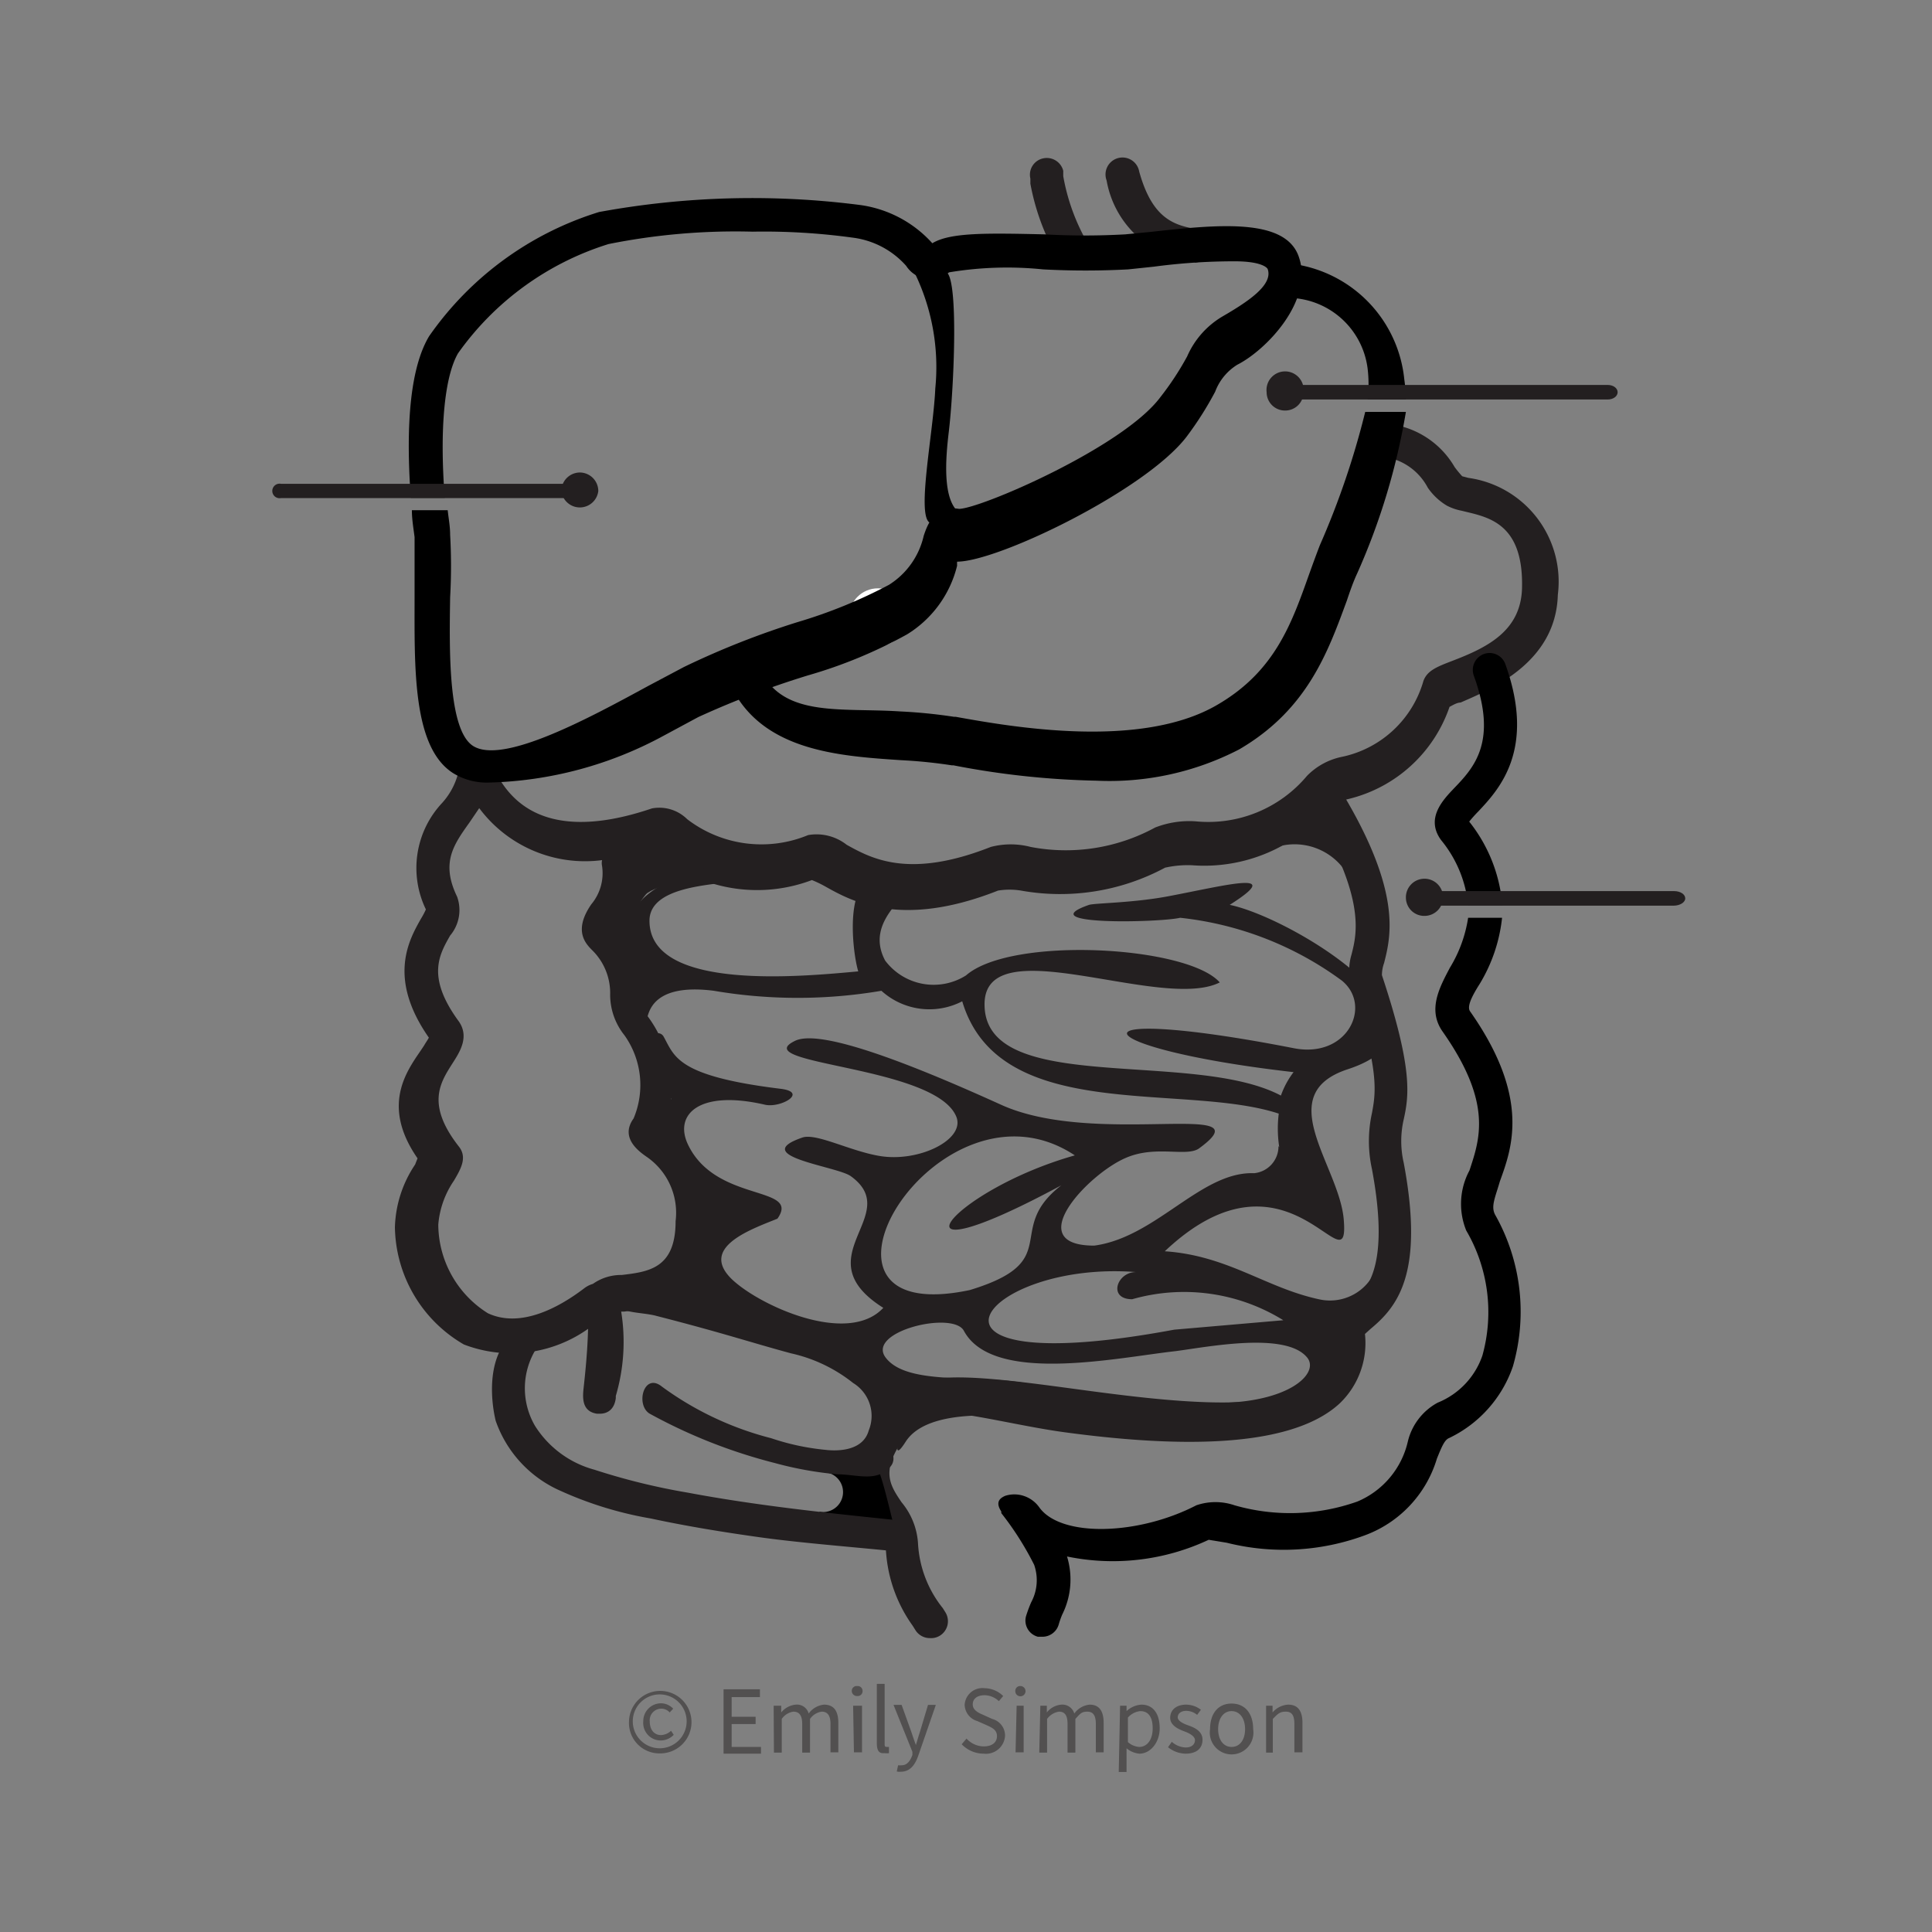 <?xml version="1.0" encoding="UTF-8"?> <svg xmlns="http://www.w3.org/2000/svg" viewBox="0 0 71.72 71.72"><rect x="0" y="0" width="71.72" height="71.72" fill="#808080" stroke="none"/><defs><style>.cls-1{fill:#fff;}.cls-2{fill:#231f20;}.cls-3{opacity:0.5;}</style></defs><g id="Layer_6" data-name="Layer 6"><circle class="cls-1" cx="32.59" cy="22.91" r="1.07"></circle></g><g id="Layer_16" data-name="Layer 16"><path d="M33.93,10.08a8,8,0,0,1,.79,4.34c-.07,1.67-.74,4.88-.16,5s1.32-.2,1.06-.38c-.64-.47-.52-2-.4-3,.19-1.58.37-5.63-.08-5.93S33.52,9.45,33.93,10.08Z"></path><path class="cls-2" d="M22.27,52.48h-.11c-.59-.09-.53-.64-.49-1,.12-1.08.15-1.74.16-2.15a4.92,4.92,0,0,1-4.61.58,5.12,5.12,0,0,1-2.56-4.35,4.38,4.38,0,0,1,.75-2.33L15.5,43c-1.47-2.12-.23-3.44.25-4.2.05-.09.13-.2.17-.28-1.55-2.22-.73-3.64-.29-4.42a2.87,2.87,0,0,0,.18-.34,3.53,3.53,0,0,1,.6-3.95A2.61,2.61,0,0,0,17,28.73a.66.66,0,0,1,.51-.7c.49-.11.71.3.83.53.41.77,1.53,2.92,5.86,1.45a1.47,1.47,0,0,1,1.31.4A4.53,4.53,0,0,0,30,31a1.81,1.81,0,0,1,1.43.36c.92.51,2.31,1.28,5.35.08a2.93,2.93,0,0,1,1.48,0,6.93,6.93,0,0,0,4.62-.72,3.48,3.48,0,0,1,1.51-.23,4.78,4.78,0,0,0,4.13-1.69,2.52,2.52,0,0,1,1.32-.71,4,4,0,0,0,3-2.81c.14-.39.51-.53,1.08-.75,1.28-.49,2.53-1.1,2.58-2.68.07-2.5-1.33-2.66-2.24-2.89a2,2,0,0,1-.55-.19A2.27,2.27,0,0,1,53,18.1,2.18,2.18,0,0,0,51.59,17a.62.62,0,0,1-.55-.69.61.61,0,0,1,.68-.55A3.26,3.26,0,0,1,54,17.34a4.26,4.26,0,0,0,.28.34l.23.06a3.89,3.89,0,0,1,3.32,4.34c-.07,2.55-2.54,3.53-3.61,4-.14,0-.31.11-.41.16a5.28,5.28,0,0,1-3.75,3.42,2.53,2.53,0,0,0-.73.3,6,6,0,0,1-5.08,2.16,3.84,3.84,0,0,0-1,.09,8.23,8.23,0,0,1-5.35.85,2.68,2.68,0,0,0-.85,0c-3.59,1.42-5.43.4-6.41-.15a4.15,4.15,0,0,0-.5-.24,5.75,5.75,0,0,1-5.5-.79,3.15,3.15,0,0,0-.31-.2,6.81,6.81,0,0,1-.9.18.67.67,0,0,1,.09.26,3,3,0,0,1-.62,2.26l-.09.13a3.47,3.47,0,0,1,1,2.4,1.41,1.41,0,0,0,.19.76,4.48,4.48,0,0,1,.63,4.35h0a3.69,3.69,0,0,1,1.65,3.44c0,2.86-2.2,3.12-3.12,3.23h-.1a7.08,7.08,0,0,1-.2,3.13l0,.08C22.8,52.37,22.5,52.48,22.27,52.48ZM17.79,30l-.36.53c-.6.84-1.07,1.5-.46,2.76a1.47,1.47,0,0,1-.26,1.44c-.41.72-.88,1.54.31,3.17.42.58.05,1.15-.22,1.57-.45.71-1,1.52.24,3.1.31.4.07.82-.19,1.26a3.37,3.37,0,0,0-.58,1.63,3.91,3.91,0,0,0,1.84,3.29c1.2.56,2.61-.19,3.57-.92a1,1,0,0,1,.33-.17,1.81,1.81,0,0,1,1.07-.33c1-.12,2-.24,2-2A2.52,2.52,0,0,0,24,42.94c-.27-.19-1-.7-.48-1.42a3.19,3.19,0,0,0-.34-3.09,2.41,2.41,0,0,1-.53-1.5A2.23,2.23,0,0,0,22,35.29c-.24-.24-.74-.72-.05-1.72a1.8,1.8,0,0,0,.4-1.42.53.53,0,0,1,0-.22A4.9,4.9,0,0,1,17.79,30Z"></path><path class="cls-2" d="M34.52,60.81a.63.63,0,0,1-.54-.3l-.1-.16a5.33,5.33,0,0,1-1-3,1.68,1.68,0,0,0-.39-.85c-.79-1.16-1.31-2.39.89-4.75.85-.9,2.9-.68,6.44-.2s7.65,1,9.12-.35a1.93,1.93,0,0,0,.53-1.63,1.42,1.42,0,0,1,.66-1.17c.56-.46,1.5-1.25.8-5a4.83,4.83,0,0,1,0-2.08c.14-.76.29-1.55-.76-4.73a2,2,0,0,1,0-1.15c.21-.82.56-2.2-1.67-5.77a.62.62,0,0,1,.2-.87.63.63,0,0,1,.86.2c2.52,4,2.08,5.73,1.82,6.75a1.36,1.36,0,0,0-.08.45c1.16,3.49,1,4.48.81,5.35a3.58,3.58,0,0,0,0,1.62c.77,4.1-.23,5.33-1.23,6.16l-.21.19a3.1,3.1,0,0,1-.93,2.57c-1.9,1.77-6.36,1.6-10.21,1.08-2.08-.28-4.84-1.07-5.28-.6-1.71,1.83-1.3,2.43-.78,3.2a2.63,2.63,0,0,1,.61,1.55A4.2,4.2,0,0,0,35,59.7l.1.16a.63.63,0,0,1-.21.86A.62.62,0,0,1,34.52,60.81Z"></path><path class="cls-2" d="M24.35,36.45c1.18-.41-1.86-1.51-.37-3.25.28-.33,2.34-.72,2.19-1.15s-1-1.36-1.66-1.23C22.24,31.31,21.66,37.41,24.35,36.45Z"></path><path class="cls-2" d="M46.57,43.55a1,1,0,0,0,.89-1c.95.76,1.17,2,.85,1.91S46.67,44.12,46.57,43.55Z"></path><path class="cls-2" d="M39.79,9.87a.64.64,0,0,1-.54-.32,8.63,8.63,0,0,1-1-2.73l0-.19a.62.62,0,0,1,.47-.75.63.63,0,0,1,.75.46l0,.2a7.61,7.61,0,0,0,.85,2.39.63.63,0,0,1-.54.94Z"></path><path class="cls-2" d="M44.35,9.7h-.12a3.66,3.66,0,0,1-3.15-3,.63.63,0,1,1,1.21-.33c.47,1.69,1.23,2,2.18,2.14a.63.63,0,0,1-.12,1.24Z"></path><path class="cls-2" d="M47.25,31.49a2.28,2.28,0,0,1,2.82,1.06,10.39,10.39,0,0,0-1-2.85C48.86,29.67,46.43,31.75,47.25,31.49Z"></path><path d="M30.68,54.66a.74.74,0,1,1-.25,1.46c-.28,0,2.92,1,2.79.64s-.57-2.59-.87-2.59S30.08,54.49,30.68,54.66Z"></path><path class="cls-2" d="M33.62,53.52c1-1.56,5-.8,5.83-.73a32.8,32.8,0,0,0-5.27-1.11C33.83,51.81,32.8,54.81,33.62,53.52Z"></path><path class="cls-2" d="M51.17,46.79A1.83,1.83,0,0,1,49,48.24c-2-.42-3.4-1.63-5.76-1.79,4.62-4.37,6.89,1.59,6.64-1.21-.19-2-2.69-4.62.16-5.55,4.62-1.52-2-5.6-4.39-6.1,2.07-1.31-.07-.74-2.22-.33-1.34.26-2.75.26-3,.33-2.22.77,2.62.66,3.38.48a12.33,12.33,0,0,1,6,2.33c1.14.92.23,2.91-1.79,2.51-8.66-1.69-7.82,0,0,.89a3.19,3.19,0,0,0-.47.87c-3.26-1.72-10.89,0-11-3.31-.12-3,6.55.21,8.73-.89-1.19-1.36-7.74-1.73-9.42-.26a2.25,2.25,0,0,1-3-.55c-1.07-2,2.54-3-.24-3-1.27-.18-1,2.6-.76,3.4-2,.18-7.75.77-7.75-1.88,0-1.28,2.32-1.32,3.17-1.47,1-.18-.51-.68-1.32-.43-2.75.85-3.32,2.24-1.48,3.62-.42.09-1.49,0-1.22.52,1.65,3.33-.6-.13,3.24.36a18.54,18.54,0,0,0,6.22,0,2.65,2.65,0,0,0,3,.39c1.36,4.58,8.19,3,11.75,4.17A4.51,4.51,0,0,0,48,44.08c-2.67-1.87-4.54,1.78-7.38,2.16-2.74,0-.22-2.67,1.18-3.26,1.14-.49,2.29,0,2.74-.37,2.47-1.82-3.86,0-7.38-1.6-3-1.36-6.66-2.86-7.65-2.37-1.83.89,5.28.91,6,2.84.3.84-1.42,1.68-2.87,1.43-1.11-.19-2.35-.86-2.86-.68-2,.69,1.28,1.06,1.8,1.43,2,1.44-1.79,3,1.21,4.89-1.33,1.43-4.65-.11-5.64-1.08-1.18-1.17.72-1.83,1.71-2.23.88-1.25-2.28-.57-3.32-2.75-.53-1.11.4-2.05,2.86-1.48.58.13,1.61-.46.59-.59-3.85-.47-3.94-1.19-4.35-1.93-.26-.49-1.44.38.29,2.31-2.21.23.56,3.49,1.05,4.31-3.73,4.54,5.85,3.7,7.48,6.58,1.42.85,7.76,0,4.16-.41-1.72-.21-4,.09-4.74-.88s2.49-1.75,2.9-1c1.07,2,5.68,1,7.84.76,1.17-.15,4.1-.74,4.9.23.49.58-.68,1.75-3.63,1.69a5.17,5.17,0,0,0,3.38.23c.75-.35,1.76-.9,1.84-1.78a4.18,4.18,0,0,1,.59-1.62A5.53,5.53,0,0,0,51.17,46.79ZM36,47.89c-7.15,1.51-1.16-8.36,3.9-5-4.71,1.33-7.34,4.8-.5,1.11C37.24,45.67,39.56,46.81,36,47.89Zm7.59,1.47c-10.73,2-7.12-2.64-1.32-2.13-.77-.11-1.2,1-.24,1a7,7,0,0,1,5.61.78Z"></path><path class="cls-2" d="M32.83,53.7c0-.07,1-1.58,1-1.67,0-.59-.58-1.07-1.26-1.51a10.94,10.94,0,0,0-2.51-1c-1.89-.56-4-.57-5.07-2.41-.13-.21-2.19.84-2.19,1.1,0,.57,1,.48,1.57.64,2.5.64,3.55,1,5,1.39a5.67,5.67,0,0,1,2.3,1.1,1.43,1.43,0,0,1,.58,1.76c-.21.76-1.14.78-1.62.72a8.9,8.9,0,0,1-2-.43,11.8,11.8,0,0,1-4.05-1.91c-.68-.56-1,.68-.46,1a19.75,19.75,0,0,0,4.64,1.83,13.25,13.25,0,0,0,2.33.42c.69,0,1.43.29,1.92-.24A.46.46,0,0,0,32.83,53.7Z"></path><path class="cls-2" d="M33.09,56.41c-2.52-.26-5.06-.53-7.56-1a24.26,24.26,0,0,1-3.46-.85,3.77,3.77,0,0,1-2.21-1.63,2.77,2.77,0,0,1,.05-2.87c.12-.21.29-.39.16-.61a.49.49,0,0,0-.61-.16c-1.37.58-1.3,2.44-1.06,3.45a4.43,4.43,0,0,0,2.27,2.54,13.74,13.74,0,0,0,3.49,1.09c1.35.29,2.71.51,4.07.7,1.58.22,3.73.38,5.31.55.24,0,.29-.56.29-.78S33.34,56.44,33.09,56.41Z"></path><path d="M53.82,35.93c-.39.74-.83,1.56-.27,2.36,1.87,2.66,1.38,4,1,5.16a2.62,2.62,0,0,0-.12,2.23,6,6,0,0,1,.6,4.64,2.9,2.9,0,0,1-1.66,1.75,2.23,2.23,0,0,0-1.11,1.45,3.19,3.19,0,0,1-1.87,2.22,7.47,7.47,0,0,1-4.56.14,2.19,2.19,0,0,0-1.42,0c-2.14,1.11-5,1.2-5.82.09a1.14,1.14,0,0,0-.59-.44,1.11,1.11,0,0,0-.69,0c-.15.07-.39.2-.14.58h0l0,.06a11.21,11.21,0,0,1,1.22,1.92,1.73,1.73,0,0,1-.11,1.39,5,5,0,0,0-.19.51.62.62,0,0,0,.44.77l.17,0a.63.63,0,0,0,.6-.45,3.3,3.3,0,0,1,.13-.37,2.91,2.91,0,0,0,.18-2.16,8.38,8.38,0,0,0,5.26-.62l.67.11A8.69,8.69,0,0,0,50.65,57a4.37,4.37,0,0,0,2.69-2.85c.17-.42.28-.69.44-.76a4.6,4.6,0,0,0,2.38-2.66,7.31,7.31,0,0,0-.66-5.64c-.16-.31,0-.62.18-1.24.45-1.24,1.14-3.11-1.11-6.31-.1-.15,0-.45.35-1a5.94,5.94,0,0,0,.84-2.47H54.5A5,5,0,0,1,53.82,35.93Z"></path><path d="M54.54,30.5a5,5,0,0,1,.34-.38c.75-.8,2.15-2.28,1-5.47a.62.62,0,0,0-.8-.37.63.63,0,0,0-.37.8c.9,2.46,0,3.42-.73,4.18-.43.45-1.07,1.13-.48,1.93a4.49,4.49,0,0,1,1,2.41h1.27A5.72,5.72,0,0,0,54.54,30.5Z"></path><path class="cls-2" d="M62.13,33.62H53c-.22,0-.41-.12-.41-.27s.19-.27.41-.27h9.15c.23,0,.41.12.41.27S62.36,33.62,62.13,33.62Z"></path><path class="cls-2" d="M52.87,34a.68.68,0,0,1-.68-.68.69.69,0,1,1,.68.68Z"></path><path d="M48.21,9.52c-.51-1.45-3.05-1.18-5.51-.91l-.93.09a26.92,26.92,0,0,1-3,0c-2.18-.05-3.5-.07-4.16.33l0,0A4.41,4.41,0,0,0,31.85,7.6a31.42,31.42,0,0,0-9.61.27,12,12,0,0,0-6.31,4.61c-.66,1.1-.89,3.12-.68,6h1.26c-.2-2.61,0-4.5.49-5.36a10.77,10.77,0,0,1,5.59-4.06,23.93,23.93,0,0,1,5.35-.46,24.12,24.12,0,0,1,3.7.22,3.18,3.18,0,0,1,2,1.05,1.07,1.07,0,0,0,1.59.24A13.12,13.12,0,0,1,38.72,10a29.72,29.72,0,0,0,3.16,0l.95-.1a22.59,22.59,0,0,1,3-.2c1.09,0,1.23.28,1.23.29.21.6-.77,1.23-1.7,1.77a3.21,3.21,0,0,0-1.29,1.47,10.76,10.76,0,0,1-1,1.52c-1.39,1.86-6.69,4.14-7.47,4.14h0c-.94-.15-1.19.65-1.31,1A2.91,2.91,0,0,1,33,21.71a18.37,18.37,0,0,1-3.38,1.38,30.78,30.78,0,0,0-4.23,1.67l-1.32.7c-2.15,1.17-5.4,2.94-6.51,2.23-.93-.6-.88-3.56-.85-5.52a20.67,20.67,0,0,0,0-2.32c0-.32-.06-.61-.09-.91H15.29c0,.34.06.68.1,1,0,.52,0,1.32,0,2.17,0,2.63-.09,5.62,1.43,6.59a2.38,2.38,0,0,0,1.34.35,14.3,14.3,0,0,0,6.46-1.73l1.3-.7A32.9,32.9,0,0,1,30,25.07a17.59,17.59,0,0,0,3.67-1.52A4.15,4.15,0,0,0,35.53,21a1.31,1.31,0,0,1,0-.15h0c1.52,0,7-2.65,8.52-4.64a12.45,12.45,0,0,0,1.06-1.67,2,2,0,0,1,.82-1C47,13,48.79,11.15,48.21,9.52Z"></path><path class="cls-2" d="M21.52,18.49H10.43a.27.27,0,1,1,0-.53H21.52a.27.27,0,1,1,0,.53Z"></path><path class="cls-2" d="M21.53,17.54a.69.69,0,0,1,.68.69.69.69,0,0,1-1.37,0A.69.69,0,0,1,21.53,17.54Z"></path><path d="M49,20.23c-.14.36-.27.72-.4,1.08-.66,1.86-1.28,3.62-3.42,4.86-2.85,1.66-7.65.81-9.7.44h-.06a19.25,19.25,0,0,0-2-.2c-2.27-.15-4.48.26-5.26-1.71a.62.62,0,1,0-1.16.46c1.07,2.71,4.06,2.9,6.46,3.06a18.39,18.39,0,0,1,1.87.19h.06a30.7,30.7,0,0,0,5.3.57A10.47,10.47,0,0,0,46,27.82c2.54-1.48,3.3-3.63,4-5.53.12-.36.24-.7.38-1a24.67,24.67,0,0,0,1.81-6H50.68A30.26,30.26,0,0,1,49,20.23Z"></path><path d="M52.13,14.08a4.81,4.81,0,0,0-4.05-4.27.63.63,0,0,0-.69.55.64.64,0,0,0,.55.7,3,3,0,0,1,2.83,2.63,4.89,4.89,0,0,1,0,1.14h1.42A6.06,6.06,0,0,0,52.13,14.08Z"></path><path class="cls-2" d="M59.68,14.83H47.77c-.2,0-.37-.12-.37-.27s.17-.27.37-.27H59.68c.21,0,.37.12.37.27S59.89,14.83,59.68,14.83Z"></path><path class="cls-2" d="M47.71,15.24a.68.68,0,0,1-.69-.68.69.69,0,1,1,1.37,0A.68.68,0,0,1,47.71,15.24Z"></path></g><g id="Layer_17" data-name="Layer 17"><g class="cls-3"><path class="cls-2" d="M23.35,63.9a1.16,1.16,0,1,1,1.15,1.19A1.13,1.13,0,0,1,23.35,63.9Zm2.14,0a1,1,0,1,0-1,1A1,1,0,0,0,25.49,63.9Zm-1.61,0a.66.66,0,0,1,.66-.67.63.63,0,0,1,.45.2l-.13.14a.41.41,0,0,0-.31-.14.43.43,0,0,0-.43.47c0,.32.17.51.42.51a.57.57,0,0,0,.37-.16l.1.15a.67.67,0,0,1-.48.21A.65.65,0,0,1,23.88,63.9Z"></path><path class="cls-2" d="M26.86,62.71h1.35V63H27.16v.73h.89V64h-.89v.85h1.09v.25H26.86Z"></path><path class="cls-2" d="M28.72,63.32H29l0,.25h0a.79.79,0,0,1,.54-.29.45.45,0,0,1,.48.33.8.8,0,0,1,.57-.33c.36,0,.53.23.53.68v1.09h-.29V64c0-.32-.11-.46-.33-.46a.64.64,0,0,0-.43.27v1.25h-.29V64c0-.32-.11-.46-.33-.46a.64.64,0,0,0-.43.27v1.25h-.29Z"></path><path class="cls-2" d="M31.62,62.77a.18.18,0,0,1,.2-.18.18.18,0,0,1,.2.18.18.18,0,0,1-.2.19A.19.19,0,0,1,31.62,62.77Zm.05.55H32v1.73h-.3Z"></path><path class="cls-2" d="M32.55,64.71v-2.2h.29v2.22c0,.09,0,.12.09.12H33l0,.23a.58.58,0,0,1-.17,0C32.64,65.1,32.55,65,32.55,64.71Z"></path><path class="cls-2" d="M33.29,65.76l.05-.23a.58.58,0,0,0,.14,0c.19,0,.31-.16.39-.38l0-.12-.7-1.74h.3l.36,1c.05.15.11.33.17.49h0c.05-.16.1-.34.15-.49l.3-1h.29l-.65,1.88c-.12.34-.3.6-.65.6A.4.4,0,0,1,33.29,65.76Z"></path><path class="cls-2" d="M35.7,64.75l.18-.21a.87.87,0,0,0,.64.29c.31,0,.49-.15.49-.38s-.17-.31-.39-.41l-.34-.15a.65.65,0,0,1-.47-.6.66.66,0,0,1,.74-.62,1,1,0,0,1,.69.29l-.16.19a.79.79,0,0,0-.53-.22c-.27,0-.44.13-.44.34s.2.31.39.39l.33.15a.64.64,0,0,1,.48.62.71.71,0,0,1-.79.67A1.13,1.13,0,0,1,35.7,64.75Z"></path><path class="cls-2" d="M37.69,62.77a.18.18,0,0,1,.2-.18.19.19,0,1,1-.2.18Zm.05.55H38v1.73h-.3Z"></path><path class="cls-2" d="M38.62,63.32h.24l0,.25h0a.77.77,0,0,1,.54-.29.46.46,0,0,1,.48.33.8.8,0,0,1,.57-.33c.35,0,.52.23.52.68v1.09h-.29V64c0-.32-.1-.46-.32-.46s-.27.09-.44.27v1.25h-.29V64c0-.32-.1-.46-.32-.46a.67.67,0,0,0-.44.27v1.25h-.29Z"></path><path class="cls-2" d="M41.58,63.32h.24l0,.2h0a.89.89,0,0,1,.55-.24c.45,0,.68.35.68.88s-.35.94-.75.94a.86.86,0,0,1-.48-.2v.88h-.29Zm1.21.84c0-.38-.13-.64-.46-.64a.71.71,0,0,0-.46.24v.91a.7.7,0,0,0,.42.18C42.58,64.85,42.79,64.59,42.79,64.16Z"></path><path class="cls-2" d="M43.36,64.86l.14-.2a.81.81,0,0,0,.52.21c.22,0,.34-.12.34-.27s-.21-.26-.4-.33-.52-.21-.52-.5.22-.49.6-.49a.92.92,0,0,1,.54.19l-.14.19a.64.64,0,0,0-.4-.15c-.21,0-.32.11-.32.24s.19.23.39.3.53.2.53.53-.23.52-.63.52A1.07,1.07,0,0,1,43.36,64.86Z"></path><path class="cls-2" d="M44.92,64.19c0-.58.3-.95.8-.95s.8.37.8.95a.81.81,0,1,1-1.6,0Zm1.3,0c0-.4-.2-.67-.5-.67s-.5.27-.5.67.2.66.5.66S46.22,64.59,46.22,64.19Z"></path><path class="cls-2" d="M47,63.32h.24l0,.25h0a.82.82,0,0,1,.58-.29c.36,0,.53.23.53.68v1.09h-.3V64c0-.32-.09-.46-.32-.46s-.3.09-.48.27v1.25H47Z"></path></g></g></svg> 